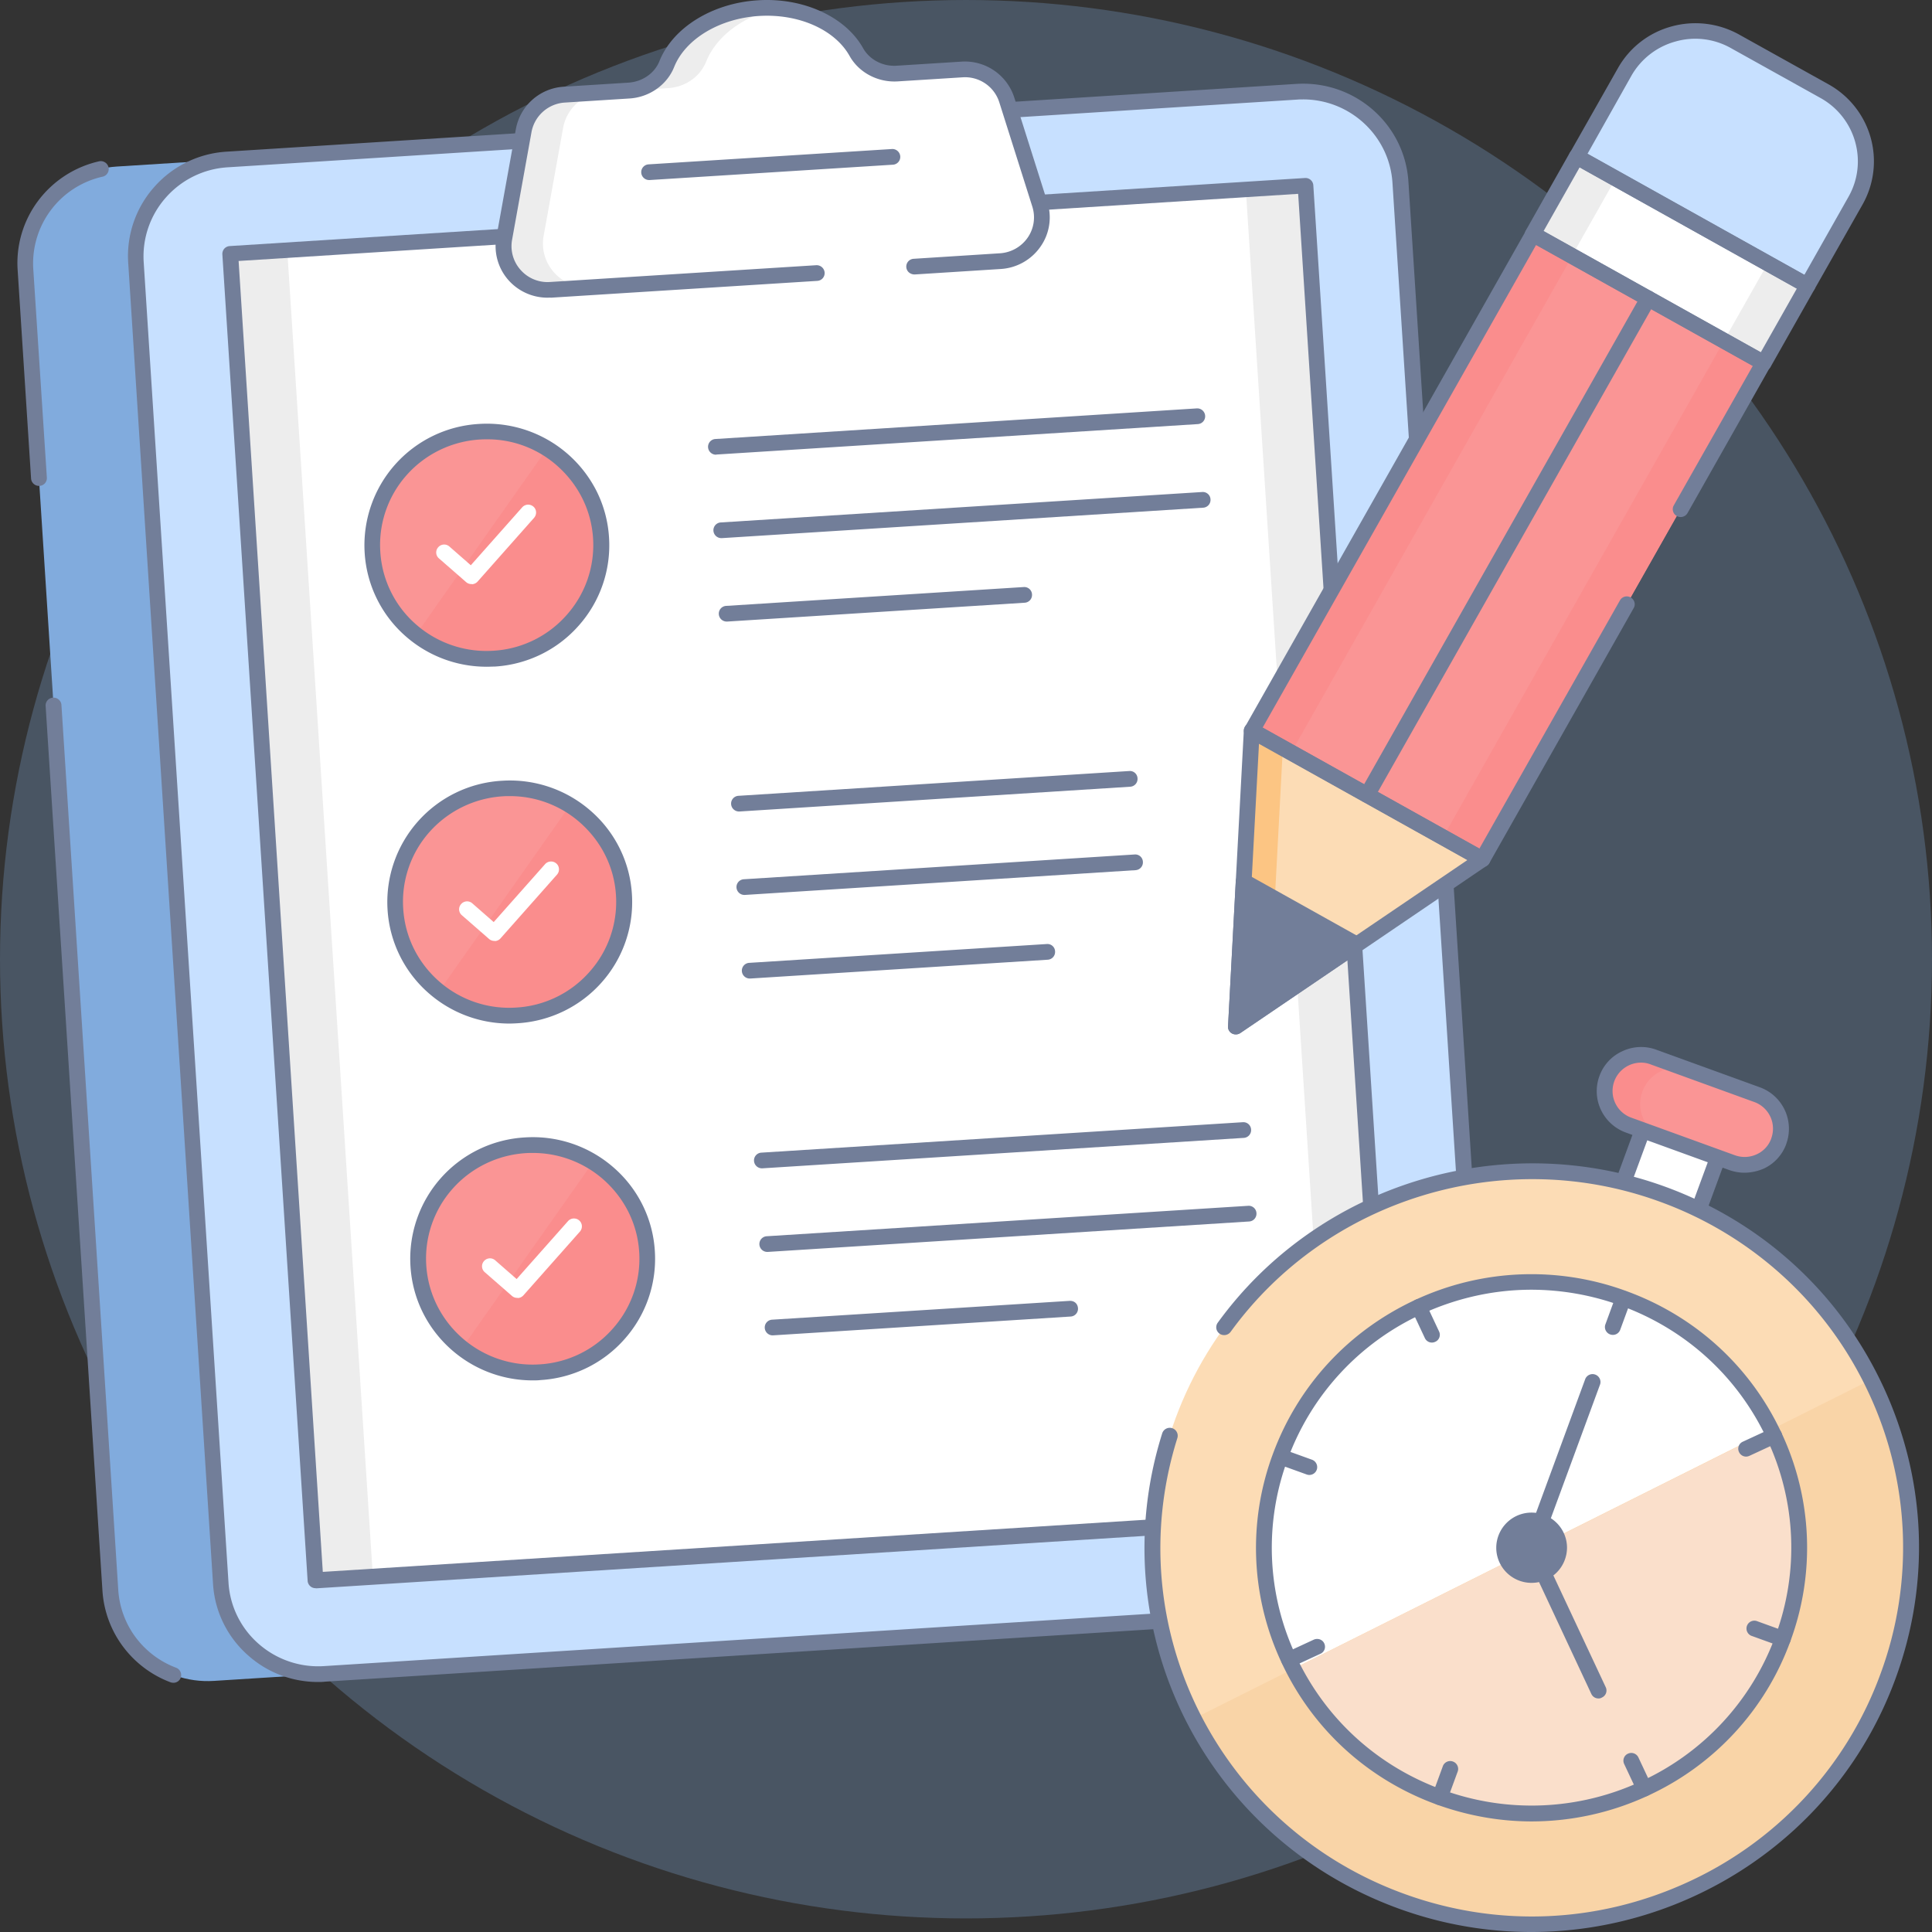 <svg width="111" height="111" fill="none" xmlns="http://www.w3.org/2000/svg"><rect width="100%" height="100%" fill="#333333" stroke="none"/><ellipse cx="55.5" cy="55.11" rx="55.5" ry="55.11" fill="#81ABDD" fill-opacity=".28"/><path d="M26.342 8.326 6.704 9.569c-3.085.198-5.436 2.848-5.236 5.912L6.34 91.374c.2 3.063 2.868 5.397 5.953 5.199l19.639-1.243-5.59-87.004Z" fill="#81ABDD"/><path d="M9.962 96.681a.518.518 0 0 1-.164-.027 6.08 6.08 0 0 1-2.73-2.052 6.015 6.015 0 0 1-1.181-3.192L2.62 40.532a.45.45 0 0 1 .428-.449.458.458 0 0 1 .48.395l3.267 50.878a5.108 5.108 0 0 0 1 2.714 5.163 5.163 0 0 0 2.321 1.746c.236.09.354.352.263.586a.443.443 0 0 1-.417.28ZM2.239 27.916a.455.455 0 0 1-.454-.423l-.771-11.976a5.966 5.966 0 0 1 1.185-3.99 6.041 6.041 0 0 1 3.516-2.264.459.459 0 0 1 .52.348.45.45 0 0 1-.32.535 5.11 5.11 0 0 0-4.003 5.317l.78 11.976a.448.448 0 0 1-.426.477H2.24Z" fill="#727E99"/><path d="m80.456 10.48 4.873 75.892c.2 3.064-2.15 5.713-5.236 5.912l-61.456 3.892c-3.085.199-5.753-2.135-5.953-5.199L7.811 15.084c-.2-3.064 2.15-5.713 5.236-5.911L74.503 5.28c3.085-.198 5.754 2.135 5.953 5.2Z" fill="#C7E0FF"/><path d="m80.456 10.48 4.873 75.892c.2 3.064-2.15 5.713-5.236 5.911l-61.456 3.893a5.615 5.615 0 0 1-3.684-1.072l63.071-88.87a5.585 5.585 0 0 1 1.71 1.844c.421.736.668 1.557.722 2.401Z" fill="#C7E0FF"/><path d="M18.274 96.636a6.01 6.01 0 0 1-3.993-1.505 5.973 5.973 0 0 1-1.439-1.864 5.934 5.934 0 0 1-.603-2.272L7.366 15.102a5.967 5.967 0 0 1 1.498-4.361 6.025 6.025 0 0 1 4.165-2.028L74.485 4.82c3.349-.207 6.225 2.307 6.434 5.623l4.873 75.893c.209 3.316-2.332 6.182-5.663 6.39l-61.455 3.892c-.145.018-.273.018-.4.018ZM74.866 5.712c-.109 0-.218 0-.336.01L13.074 9.613a5.146 5.146 0 0 0-3.539 1.73 5.099 5.099 0 0 0-1.28 3.704l4.874 75.893a5.083 5.083 0 0 0 1.742 3.514 5.18 5.18 0 0 0 3.73 1.27l61.456-3.892c2.84-.18 5-2.613 4.819-5.434l-4.874-75.893c-.172-2.703-2.44-4.794-5.136-4.794Z" fill="#727E99"/><path d="m75.022 10.669 4.922 76.217-61.786 3.934-4.923-76.217 61.787-3.934Z" fill="#fff"/><path d="m13.232 14.574 3.27-.207 4.921 76.217-3.268.207-4.923-76.217Zm58.343-3.723 3.27-.208 4.921 76.218-3.27.208-4.921-76.218Z" fill="#EDEDED"/><path d="M18.129 91.247a.453.453 0 0 1-.454-.414l-4.9-76.218a.47.47 0 0 1 .108-.324.462.462 0 0 1 .309-.153l61.783-3.911a.45.45 0 0 1 .48.423l4.901 76.218a.47.47 0 0 1-.109.324.462.462 0 0 1-.308.153l-61.783 3.911c-.009-.009-.018-.009-.027-.009Zm-4.42-76.253 4.837 75.316 60.875-3.857-4.837-75.316-60.875 3.857Z" fill="#727E99"/><path d="m57.479 15.003-25.846 1.64c-1.642.108-2.95-1.352-2.659-2.947l1.116-6.19c.101-.554.386-1.06.808-1.435.422-.375.96-.6 1.525-.638l3.72-.234c.953-.063 1.815-.64 2.17-1.514.69-1.73 2.75-3.055 5.263-3.217 2.514-.162 4.719.9 5.635 2.523.463.829 1.389 1.288 2.342 1.234l3.72-.234a2.546 2.546 0 0 1 2.578 1.757l1.897 5.993a2.525 2.525 0 0 1-2.27 3.262Z" fill="#fff"/><path d="M31.234 13.552c-.29 1.595 1.025 3.055 2.659 2.947l-2.26.144c-1.642.108-2.95-1.352-2.659-2.947l1.116-6.19c.098-.554.38-1.06.801-1.436.422-.375.958-.6 1.523-.637l2.26-.144a2.537 2.537 0 0 0-1.523.637 2.505 2.505 0 0 0-.8 1.435l-1.117 6.191ZM44.7.477C42.723.9 41.153 2.08 40.572 3.54c-.363.892-1.216 1.46-2.178 1.523l-2.26.144c.962-.063 1.815-.631 2.178-1.523.69-1.721 2.75-3.055 5.255-3.217.39-.027.762-.027 1.134.009Z" fill="#EDEDED"/><path d="M31.46 17.103a2.998 2.998 0 0 1-2.292-1.06 2.952 2.952 0 0 1-.648-2.428l1.117-6.19a2.976 2.976 0 0 1 2.75-2.443l3.72-.234c.799-.054 1.497-.532 1.779-1.234.771-1.929 3.04-3.335 5.653-3.497 2.605-.171 5.046.946 6.053 2.758.373.658 1.135 1.054 1.924 1l3.721-.234a2.979 2.979 0 0 1 3.04 2.072l1.897 5.993a2.92 2.92 0 0 1-.39 2.559 3.001 3.001 0 0 1-2.278 1.289l-4.955.315c-.254 0-.463-.171-.481-.424a.448.448 0 0 1 .426-.477l4.955-.316a2.1 2.1 0 0 0 1.588-.892 2.041 2.041 0 0 0 .273-1.784l-1.897-5.992a2.065 2.065 0 0 0-2.114-1.442l-3.721.234c-1.144.072-2.233-.505-2.768-1.46-.844-1.514-2.931-2.442-5.21-2.298-2.268.145-4.228 1.325-4.872 2.938-.409 1.018-1.416 1.73-2.56 1.802l-3.72.235a2.078 2.078 0 0 0-1.915 1.703l-1.116 6.19a2.045 2.045 0 0 0 .499 1.73 2.06 2.06 0 0 0 1.688.685l15.291-.964a.46.46 0 0 1 .481.424.448.448 0 0 1-.426.477l-15.292.965c-.063-.01-.136 0-.2 0Z" fill="#727E99"/><path d="M37.295 10.344a.454.454 0 0 1-.453-.423.448.448 0 0 1 .426-.478l14.003-.883a.457.457 0 0 1 .452.425.45.45 0 0 1-.398.476l-14.002.883h-.028Zm3.84 15.779a.455.455 0 0 1-.454-.424.448.448 0 0 1 .426-.477l27.651-1.758a.455.455 0 0 1 .482.424.448.448 0 0 1-.427.478l-27.642 1.748c-.01 0-.019.009-.037.009Zm.308 4.794a.455.455 0 0 1-.454-.424.448.448 0 0 1 .427-.477l27.651-1.748a.444.444 0 0 1 .481.423.448.448 0 0 1-.427.478L41.48 30.917h-.036Zm.308 4.794a.455.455 0 0 1-.453-.424.448.448 0 0 1 .426-.477l17.088-1.082a.444.444 0 0 1 .481.424.448.448 0 0 1-.426.477l-17.088 1.082h-.028Zm.708 10.912a.454.454 0 0 1-.454-.423.448.448 0 0 1 .427-.478l22.442-1.424a.439.439 0 0 1 .481.424.448.448 0 0 1-.426.478l-22.443 1.423h-.027Zm.309 4.794a.455.455 0 0 1-.454-.423.448.448 0 0 1 .426-.478l22.443-1.423a.439.439 0 0 1 .48.423.448.448 0 0 1-.426.478l-22.442 1.423h-.027Zm.308 4.803a.454.454 0 0 1-.453-.423.448.448 0 0 1 .426-.478l17.088-1.081a.439.439 0 0 1 .481.423.448.448 0 0 1-.426.478L43.103 56.22c-.009-.009-.018 0-.027 0Zm.7 10.904a.455.455 0 0 1-.455-.423.448.448 0 0 1 .427-.478l27.651-1.748a.444.444 0 0 1 .481.423.448.448 0 0 1-.426.478l-27.652 1.748h-.027Zm.308 4.803a.454.454 0 0 1-.454-.424.448.448 0 0 1 .426-.477l27.652-1.748a.444.444 0 0 1 .48.423.448.448 0 0 1-.426.478l-27.651 1.748h-.027Zm.308 4.794a.455.455 0 0 1-.454-.424.448.448 0 0 1 .427-.477l17.088-1.081c.281-.01.463.17.481.423a.448.448 0 0 1-.426.478L44.419 76.72h-.027Z" fill="#727E99"/><path d="M34.537 30.899c.118 1.802-.517 3.47-1.633 4.74a6.55 6.55 0 0 1-2.035 1.545c-.774.378-1.615.6-2.476.654-3.63.234-6.752-2.505-6.987-6.101a6.5 6.5 0 0 1 1.624-4.73 6.593 6.593 0 0 1 4.52-2.2 6.567 6.567 0 0 1 4.755 1.613 6.463 6.463 0 0 1 1.57 2.016 6.42 6.42 0 0 1 .662 2.463Z" fill="#FA9595"/><path d="M34.537 30.899c.118 1.802-.517 3.47-1.634 4.74a6.551 6.551 0 0 1-2.034 1.545c-.774.378-1.616.6-2.476.654a6.538 6.538 0 0 1-4.483-1.388l7.523-10.679c.309.19.608.406.88.64a6.507 6.507 0 0 1 1.564 2.023c.382.77.606 1.608.66 2.465Z" fill="#FA8D8D"/><path d="M27.958 38.306a7.032 7.032 0 0 1-4.638-1.739 6.93 6.93 0 0 1-2.368-4.794 6.982 6.982 0 0 1 6.57-7.416 7.058 7.058 0 0 1 6.766 3.885c.408.825.647 1.722.703 2.639a6.938 6.938 0 0 1-1.743 5.064 6.974 6.974 0 0 1-2.176 1.657c-.829.403-1.73.64-2.651.695-.155 0-.31.01-.463.01Zm.018-13.066a6.147 6.147 0 0 0-2.71.615 6.109 6.109 0 0 0-1.902 1.44 6.03 6.03 0 0 0-1.514 4.407 6.017 6.017 0 0 0 2.06 4.18 6.133 6.133 0 0 0 4.438 1.505 6.072 6.072 0 0 0 4.202-2.046 6.031 6.031 0 0 0 1.524-4.406c-.1-1.622-.844-3.1-2.069-4.181a6.032 6.032 0 0 0-4.03-1.514Z" fill="#727E99"/><path d="M27.086 33.557a.453.453 0 0 1-.3-.108l-1.57-1.37a.446.446 0 0 1-.036-.64.452.452 0 0 1 .645-.035l1.225 1.072L30 29.15a.46.46 0 0 1 .644-.045c.19.162.208.45.045.64l-3.249 3.667a.463.463 0 0 1-.309.153c-.027-.009-.036-.009-.045-.009Z" fill="#fff"/><path d="M35.853 51.408c.118 1.803-.518 3.47-1.634 4.74a6.548 6.548 0 0 1-2.035 1.546c-.773.377-1.615.6-2.475.653-3.63.234-6.752-2.505-6.988-6.1a6.5 6.5 0 0 1 1.625-4.731 6.593 6.593 0 0 1 4.519-2.2 6.567 6.567 0 0 1 4.755 1.614 6.443 6.443 0 0 1 1.572 2.015c.383.77.608 1.607.66 2.463Z" fill="#FA9595"/><path d="M35.853 51.4c.118 1.802-.518 3.469-1.634 4.74a6.55 6.55 0 0 1-2.034 1.545c-.774.377-1.616.6-2.476.653a6.539 6.539 0 0 1-4.483-1.387l7.523-10.679a6.488 6.488 0 0 1 2.445 2.662c.382.77.606 1.609.659 2.466Z" fill="#FA8D8D"/><path d="M29.273 58.807a7.032 7.032 0 0 1-4.637-1.74 6.93 6.93 0 0 1-2.369-4.794 6.982 6.982 0 0 1 6.57-7.416 7.045 7.045 0 0 1 5.092 1.721 6.93 6.93 0 0 1 1.675 2.164c.408.825.647 1.722.702 2.64a6.938 6.938 0 0 1-1.742 5.064 6.983 6.983 0 0 1-2.178 1.65 7.026 7.026 0 0 1-2.65.693 7.956 7.956 0 0 1-.463.018Zm.018-13.067c-.136 0-.263 0-.399.01a6.146 6.146 0 0 0-4.212 2.045 6.03 6.03 0 0 0-1.514 4.407c.1 1.621.835 3.1 2.06 4.18a6.094 6.094 0 0 0 4.438 1.505 6.072 6.072 0 0 0 4.201-2.045 6.031 6.031 0 0 0 1.525-4.407c-.1-1.622-.844-3.1-2.07-4.18a6.077 6.077 0 0 0-4.029-1.515Z" fill="#727E99"/><path d="M28.402 54.058a.453.453 0 0 1-.3-.108l-1.57-1.37a.447.447 0 0 1-.129-.488.447.447 0 0 1 .093-.152.452.452 0 0 1 .644-.036l1.225 1.072 2.95-3.325a.46.46 0 0 1 .644-.045c.19.162.209.45.046.64l-3.25 3.668a.462.462 0 0 1-.308.153c-.027-.01-.036-.01-.045-.01Z" fill="#fff"/><path d="M37.169 71.91c.118 1.802-.517 3.469-1.634 4.74a6.55 6.55 0 0 1-2.034 1.545c-.774.377-1.615.599-2.476.653-3.63.234-6.752-2.505-6.988-6.1a6.499 6.499 0 0 1 1.625-4.732 6.593 6.593 0 0 1 4.52-2.198 6.568 6.568 0 0 1 4.755 1.613 6.427 6.427 0 0 1 1.573 2.014c.383.77.607 1.607.659 2.464Z" fill="#FA9595"/><path d="M37.169 71.91c.118 1.801-.517 3.469-1.634 4.74a6.55 6.55 0 0 1-2.034 1.545c-.774.377-1.615.599-2.476.653a6.538 6.538 0 0 1-4.483-1.388l7.523-10.678a6.488 6.488 0 0 1 2.185 2.186c.54.892.856 1.901.919 2.941Z" fill="#FA8D8D"/><path d="M30.599 79.308c-3.676 0-6.78-2.848-7.015-6.543a6.981 6.981 0 0 1 6.57-7.416 7.045 7.045 0 0 1 5.091 1.721 6.93 6.93 0 0 1 1.675 2.164c.408.825.647 1.722.703 2.64a6.937 6.937 0 0 1-1.743 5.064 6.973 6.973 0 0 1-2.176 1.656c-.83.404-1.73.64-2.652.696-.154.018-.3.018-.453.018Zm.018-13.067c-.136 0-.264 0-.4.01a6.147 6.147 0 0 0-2.311.605 6.107 6.107 0 0 0-1.901 1.44 6.03 6.03 0 0 0-1.514 4.407c.218 3.343 3.14 5.902 6.507 5.685a6.071 6.071 0 0 0 4.202-2.045 6.032 6.032 0 0 0 1.524-4.407c-.1-1.622-.844-3.1-2.069-4.18a6.135 6.135 0 0 0-4.038-1.515Z" fill="#727E99"/><path d="M29.718 74.567a.453.453 0 0 1-.3-.108l-1.57-1.37a.446.446 0 0 1-.036-.64.452.452 0 0 1 .644-.035l1.226 1.072 2.949-3.325a.46.46 0 0 1 .644-.045c.19.162.209.45.046.64l-3.25 3.667a.462.462 0 0 1-.308.153c-.027-.009-.036-.009-.045-.009Z" fill="#fff"/><path d="m71.933 41.948 16.15-28.54L101.33 20.8 85.18 49.34l-13.247-7.391Z" fill="#FA9595"/><path d="m71.927 41.949 16.151-28.54 2.27 1.268-16.15 28.539-2.27-1.267Zm10.992 6.13 16.15-28.54 2.271 1.267-16.15 28.539-2.27-1.267Z" fill="#FA8D8D"/><path d="m106.601 11.534-2.759 4.866L90.584 9l2.759-4.866a4.662 4.662 0 0 1 2.804-2.184 4.696 4.696 0 0 1 3.54.418l5.145 2.875a4.626 4.626 0 0 1 2.196 2.78 4.59 4.59 0 0 1-.427 3.51Z" fill="#C7E0FF"/><path d="M97.726 1.801c-1.733-.117-3.467.73-4.374 2.334l-2.759 4.867 2.323 1.297 4.81-8.498Zm8.603 4.803c.998 1.415 1.18 3.326.272 4.93l-2.759 4.866-2.323-1.298 4.81-8.498Z" fill="#C7E0FF"/><path d="m88.06 13.412 2.518-4.447 13.27 7.405-2.516 4.448-13.271-7.406Z" fill="#EDEDED"/><path d="m90.325 14.676 2.517-4.448 8.736 4.875-2.517 4.447-8.736-4.874Z" fill="#fff"/><path d="m85.175 49.372-14.166 9.606.916-17.013 13.25 7.407Z" fill="#FCDCB5"/><path d="m72.924 57.69-1.915 1.288.916-17.013 1.78.991-.781 14.733Z" fill="#FCC583"/><path d="M85.166 49.822a.524.524 0 0 1-.226-.054L71.7 42.38a.436.436 0 0 1-.219-.27.416.416 0 0 1 .046-.343l16.153-28.53a.45.45 0 0 1 .617-.17l13.241 7.389a.446.446 0 0 1 .172.613l-4.755 8.407a.452.452 0 0 1-.617.171.446.446 0 0 1-.173-.613l4.538-8.01-12.451-6.948-15.709 27.727 12.451 6.957 8.077-14.265a.45.45 0 0 1 .617-.171c.218.126.3.396.172.613l-8.294 14.652a.462.462 0 0 1-.4.234Zm18.677-32.972a.523.523 0 0 1-.227-.054l-13.25-7.398a.461.461 0 0 1-.217-.27.416.416 0 0 1 .045-.343l2.759-4.866a5.057 5.057 0 0 1 3.076-2.397 5.162 5.162 0 0 1 3.884.46l5.146 2.865a5.078 5.078 0 0 1 2.414 3.05 5.042 5.042 0 0 1-.463 3.853l-2.759 4.866a.48.48 0 0 1-.408.234ZM91.21 8.83l12.46 6.957 2.532-4.479c1.135-2 .418-4.55-1.606-5.677l-5.145-2.865a4.158 4.158 0 0 0-3.195-.379 4.186 4.186 0 0 0-2.532 1.974L91.21 8.83Z" fill="#727E99"/><path d="M101.337 21.302a.52.52 0 0 1-.226-.054L87.843 13.84a.461.461 0 0 1-.218-.27.416.416 0 0 1 .046-.342l2.513-4.443a.438.438 0 0 1 .273-.216.424.424 0 0 1 .344.045l13.268 7.407c.218.126.3.397.172.613l-2.513 4.442a.44.44 0 0 1-.273.217c-.036 0-.081.009-.118.009Zm-12.65-8.03 12.478 6.966 2.069-3.658-12.478-6.966-2.07 3.659ZM71.009 59.429a.44.44 0 0 1-.43-.287.432.432 0 0 1-.024-.181l.908-17.013c.009-.154.1-.298.236-.37a.484.484 0 0 1 .444 0l13.259 7.398a.425.425 0 0 1 .227.37.44.44 0 0 1-.2.387l-14.166 9.624a.49.49 0 0 1-.254.072Zm1.325-16.715-.826 15.382 12.805-8.687-11.98-6.695Z" fill="#727E99"/><path d="M78.55 46.119a.524.524 0 0 1-.227-.054.452.452 0 0 1-.228-.446.445.445 0 0 1 .056-.167l16.153-28.53a.45.45 0 0 1 .617-.17c.218.125.3.396.173.612L78.94 45.894a.45.45 0 0 1-.39.225Zm-7.096 4.515-.445 8.344 6.951-4.713-6.506-3.631Z" fill="#727E99"/><path d="M71.009 59.428a.44.44 0 0 1-.43-.287.432.432 0 0 1-.024-.181L71 50.615a.453.453 0 0 1 .236-.369.484.484 0 0 1 .444 0l6.498 3.631a.425.425 0 0 1 .227.37.44.44 0 0 1-.2.387l-6.951 4.713a.382.382 0 0 1-.245.081Zm.862-8.047-.363 6.714 5.59-3.794-5.227-2.92Z" fill="#727E99"/><path d="m92.227 70.656 2.625-7.134 4.329 1.57-2.625 7.134-4.329-1.57Z" fill="#fff"/><path d="M96.6 72.666a.425.425 0 0 1-.154-.027l-4.329-1.568a.461.461 0 0 1-.272-.577l2.623-7.137a.456.456 0 0 1 .58-.27l4.33 1.568a.462.462 0 0 1 .271.577l-2.622 7.136a.446.446 0 0 1-.427.298Zm-3.748-2.289 3.476 1.262 2.314-6.29-3.476-1.262-2.314 6.29Z" fill="#727E99"/><path d="M87.998 110.549c12.028 0 21.78-9.682 21.78-21.627 0-11.944-9.752-21.627-21.78-21.627-12.029 0-21.78 9.683-21.78 21.627 0 11.945 9.751 21.627 21.78 21.627Z" fill="#FCDCB5"/><path d="M102.436 94.167c-2.913 7.912-11.743 11.985-19.711 9.092a15.246 15.246 0 0 1-8.403-7.38 15.126 15.126 0 0 1-.763-12.192c2.913-7.921 11.743-11.994 19.72-9.102a15.304 15.304 0 0 1 8.494 7.552 15.14 15.14 0 0 1 .663 12.03Z" fill="#fff"/><path d="M108.452 96.348c-4.129 11.21-16.634 16.986-27.933 12.886a21.659 21.659 0 0 1-11.924-10.498L107.49 79.27c2.568 5.146 3.095 11.274.962 17.077Z" fill="#F9D4A7"/><path d="M87.97 111c-2.531 0-5.1-.433-7.604-1.343-11.162-4.055-17.134-16.049-13.594-27.304a.455.455 0 0 1 .871.27c-3.394 10.796 2.332 22.303 13.04 26.187 5.355 1.947 11.144 1.694 16.308-.685a21.216 21.216 0 0 0 6.725-4.873 21.02 21.02 0 0 0 4.319-7.067 20.936 20.936 0 0 0-.689-16.193 21.082 21.082 0 0 0-4.908-6.678 21.251 21.251 0 0 0-7.117-4.289c-8.939-3.244-19.066-.162-24.62 7.498a.462.462 0 0 1-.635.099.446.446 0 0 1-.1-.631c5.79-7.984 16.353-11.201 25.673-7.822 5.581 2.028 10.028 6.083 12.533 11.436 2.504 5.352 2.758 11.345.717 16.878C105.585 105.44 97.046 111 87.971 111Z" fill="#727E99"/><path d="M102.436 94.167c-2.913 7.912-11.743 11.985-19.711 9.092a15.246 15.246 0 0 1-8.403-7.38l27.451-13.733a15.115 15.115 0 0 1 .663 12.021Z" fill="#FADFCB"/><path d="M88.006 104.647c-1.833 0-3.666-.324-5.445-.964-3.975-1.442-7.142-4.335-8.92-8.137a15.507 15.507 0 0 1-.509-12.012c1.452-3.938 4.365-7.083 8.195-8.858a15.809 15.809 0 0 1 12.097-.505c3.975 1.442 7.142 4.334 8.921 8.137a15.51 15.51 0 0 1 .508 12.012 15.59 15.59 0 0 1-3.204 5.245 15.715 15.715 0 0 1-4.99 3.613 15.909 15.909 0 0 1-6.653 1.469Zm-.018-30.548c-2.142 0-4.274.468-6.28 1.388a14.769 14.769 0 0 0-7.723 8.344 14.611 14.611 0 0 0 .481 11.327c1.68 3.587 4.665 6.308 8.404 7.669a14.906 14.906 0 0 0 11.407-.478A14.768 14.768 0 0 0 102 94.005a14.613 14.613 0 0 0-.481-11.327c-1.679-3.587-4.665-6.308-8.404-7.669a15.078 15.078 0 0 0-5.127-.91Z" fill="#727E99"/><path d="M92.662 76.694a.456.456 0 0 1-.45-.39.448.448 0 0 1 .023-.213l.608-1.658a.453.453 0 0 1 .57-.243.454.454 0 0 1 .283.549l-.608 1.658a.446.446 0 0 1-.426.297Zm-9.937 27.016a.46.46 0 0 1-.371-.192.451.451 0 0 1-.056-.412l.608-1.658a.454.454 0 0 1 .57-.242.453.453 0 0 1 .283.549l-.608 1.658a.468.468 0 0 1-.426.297Zm-7.496-18.969a.425.425 0 0 1-.155-.027l-1.67-.603a.453.453 0 0 1-.243-.567.452.452 0 0 1 .552-.28l1.67.603a.454.454 0 0 1 .288.5.45.45 0 0 1-.442.374Zm27.206 9.868a.43.43 0 0 1-.154-.027l-1.67-.604a.453.453 0 0 1-.243-.567.453.453 0 0 1 .552-.28l1.67.604a.454.454 0 0 1 .288.5.454.454 0 0 1-.443.374ZM82.271 77.136a.447.447 0 0 1-.409-.261l-.753-1.605a.438.438 0 0 1 .218-.594.446.446 0 0 1 .599.216l.753 1.604a.44.44 0 0 1-.218.595.49.49 0 0 1-.19.045Zm12.206 26.078a.447.447 0 0 1-.409-.261l-.753-1.604a.44.44 0 0 1 .218-.595.453.453 0 0 1 .599.217l.753 1.604a.44.44 0 0 1-.218.594.371.371 0 0 1-.19.045Zm-20.419-7.407a.447.447 0 0 1-.408-.261.44.44 0 0 1 .217-.595l1.616-.748c.227-.099.499-.009.599.216a.44.44 0 0 1-.218.595l-1.615.748a.492.492 0 0 1-.191.045Zm26.263-12.12a.448.448 0 0 1-.408-.261.44.44 0 0 1 .217-.595l1.616-.748c.227-.1.499-.009.599.216a.44.44 0 0 1-.218.595l-1.615.748a.493.493 0 0 1-.191.045Z" fill="#727E99"/><path d="M102.191 65.547v.01a2.089 2.089 0 0 1-1.086 1.168 2.11 2.11 0 0 1-1.6.066l-5.935-2.154a2.08 2.08 0 0 1-1.185-1.07 2.053 2.053 0 0 1-.068-1.588v-.01a2.097 2.097 0 0 1 1.09-1.173 2.12 2.12 0 0 1 1.606-.07l5.935 2.154a2.073 2.073 0 0 1 1.243 2.667Z" fill="#FA9595"/><path d="m95.62 65.385-2.05-.748a2.09 2.09 0 0 1-1.182-1.071 2.06 2.06 0 0 1-.07-1.587v-.01a2.108 2.108 0 0 1 2.695-1.252l2.05.748a2.113 2.113 0 0 0-2.704 1.244v.009a2.079 2.079 0 0 0 1.262 2.667Z" fill="#FA8D8D"/><path d="M100.231 67.377c-.3 0-.599-.054-.88-.153l-5.935-2.154a2.543 2.543 0 0 1-1.439-1.309 2.516 2.516 0 0 1-.086-1.935 2.492 2.492 0 0 1 1.325-1.433 2.527 2.527 0 0 1 1.951-.081l5.935 2.154a2.534 2.534 0 0 1 1.525 3.253v.009a2.488 2.488 0 0 1-1.316 1.423 2.863 2.863 0 0 1-1.08.226Zm-5.944-6.326c-.337 0-.666.103-.941.295a1.627 1.627 0 0 0 .379 2.868l5.934 2.153c.418.154.862.136 1.262-.045a1.58 1.58 0 0 0 .844-.91v-.009a1.625 1.625 0 0 0-.98-2.09l-5.935-2.154a1.522 1.522 0 0 0-.563-.108Zm-2.45 36.531a.447.447 0 0 1-.409-.26l-3.838-8.21a.45.45 0 0 1-.019-.343l3.512-9.552a.453.453 0 0 1 .57-.242.454.454 0 0 1 .283.549l-3.448 9.372 3.766 8.038a.44.44 0 0 1-.218.594.336.336 0 0 1-.2.054Z" fill="#727E99"/><path d="M87.998 90.94a2.026 2.026 0 0 0 2.032-2.018c0-1.114-.91-2.018-2.032-2.018a2.026 2.026 0 0 0-2.033 2.018c0 1.115.91 2.019 2.032 2.019Z" fill="#727E99"/></svg>
